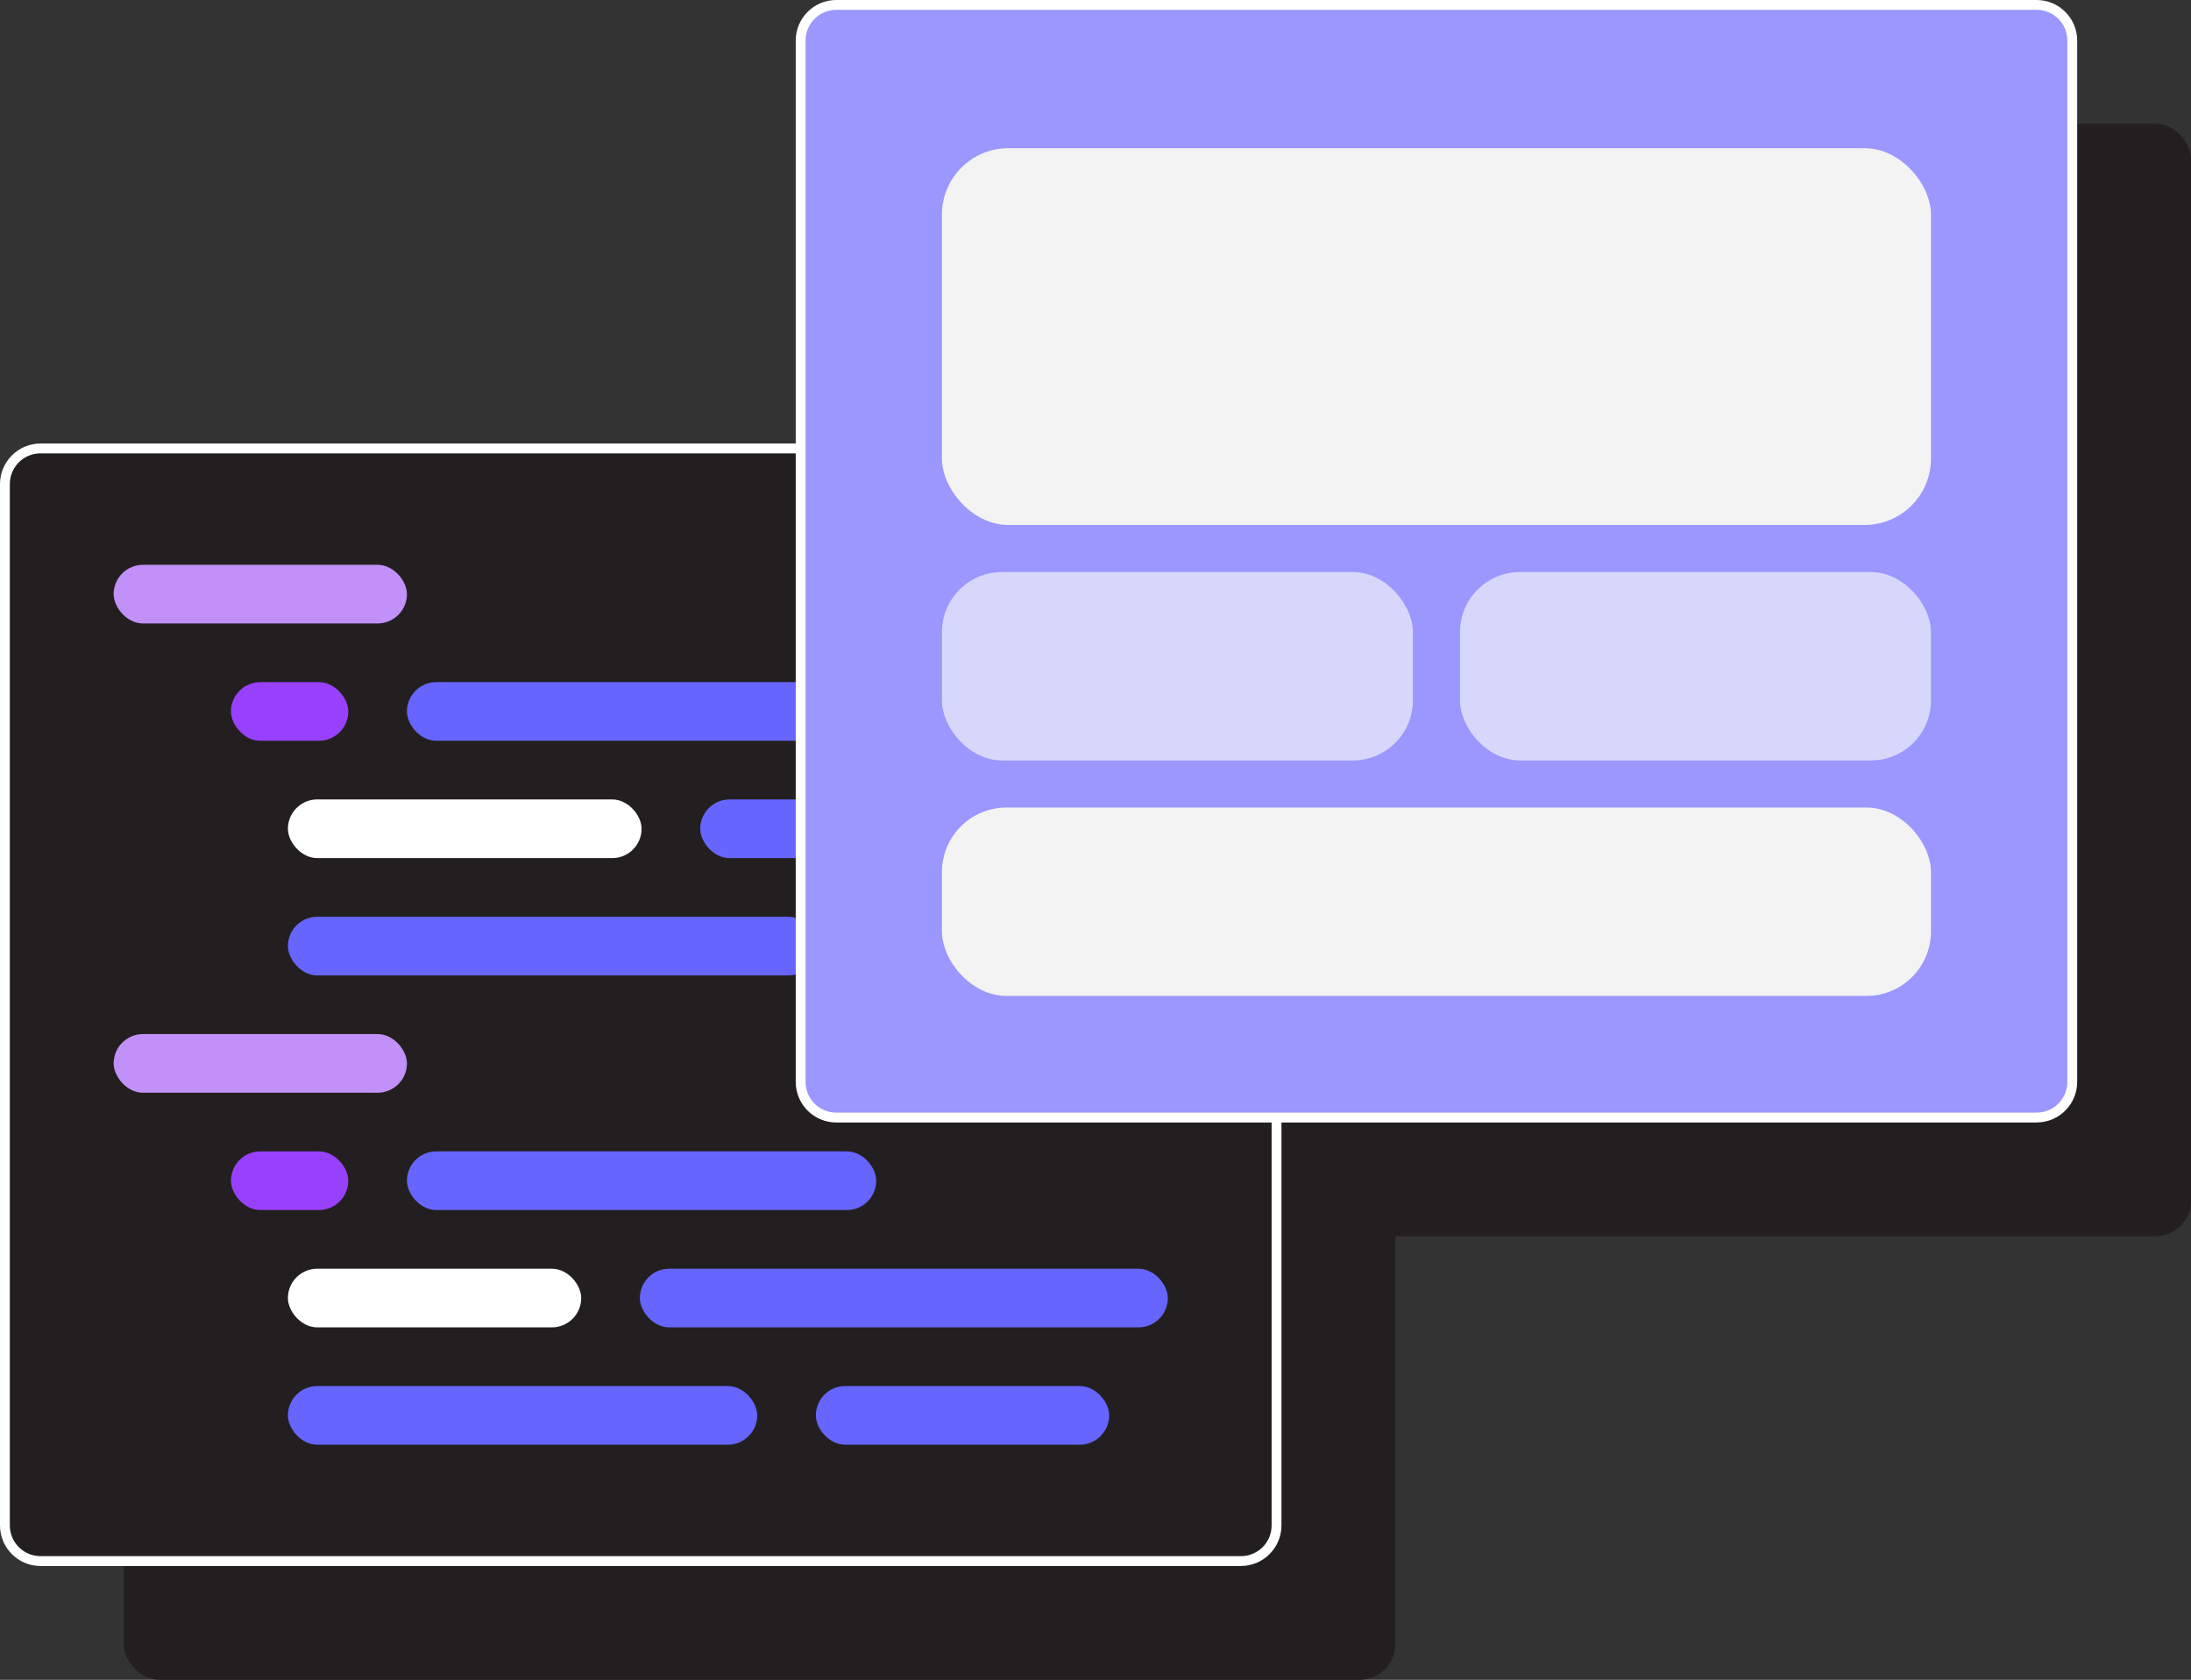 <?xml version="1.0" encoding="UTF-8"?>
<svg id="bg" xmlns="http://www.w3.org/2000/svg" viewBox="0 0 755.6 579.33">
  <rect x="0" y="0" width="755.6" height="579.33" fill="#333333" stroke="none"/>
  <defs>
    <style>
      .cls-1 {
        fill: #f3f3f3;
      }

      .cls-2 {
        fill: #fff;
      }

      .cls-3 {
        fill: #9841fd;
      }

      .cls-4 {
        fill: #66f;
      }

      .cls-5 {
        fill: #c190f8;
      }

      .cls-6 {
        fill: #d7d7fc;
      }

      .cls-7 {
        fill: #231f20;
      }

      .cls-8 {
        fill: #9b97ff;
      }
    </style>
  </defs>
  <g>
    <g>
      <rect class="cls-7" x="42.65" y="195.61" width="438.54" height="383.72" rx="12.29" ry="12.29"/>
      <g>
        <rect class="cls-7" x="80.14" y="235.74" width="101.15" height="20.23" rx="10.12" ry="10.12"/>
        <rect class="cls-7" x="80.14" y="397.58" width="101.15" height="20.23" rx="10.12" ry="10.12"/>
        <rect class="cls-7" x="120.6" y="276.2" width="40.46" height="20.23" rx="10.12" ry="10.12"/>
        <rect class="cls-7" x="181.29" y="276.2" width="161.84" height="20.23" rx="10.12" ry="10.12"/>
        <rect class="cls-7" x="181.29" y="438.04" width="161.84" height="20.23" rx="10.12" ry="10.12"/>
        <rect class="cls-7" x="140.24" y="357.12" width="182.66" height="20.23" rx="10.12" ry="10.12"/>
        <rect class="cls-7" x="140.24" y="316.66" width="121.97" height="20.23" rx="10.12" ry="10.12"/>
        <rect class="cls-7" x="282.44" y="316.66" width="141.61" height="20.23" rx="10.12" ry="10.12"/>
        <rect class="cls-7" x="120.6" y="438.04" width="40.46" height="20.23" rx="10.12" ry="10.12"/>
        <rect class="cls-7" x="140.24" y="518.97" width="161.84" height="20.23" rx="10.12" ry="10.12"/>
        <rect class="cls-7" x="140.24" y="478.51" width="101.15" height="20.23" rx="10.12" ry="10.12"/>
        <rect class="cls-7" x="322.31" y="518.97" width="101.15" height="20.23" rx="10.12" ry="10.12"/>
        <rect class="cls-7" x="261.62" y="478.51" width="182.07" height="20.23" rx="10.12" ry="10.12"/>
      </g>
    </g>
    <rect class="cls-7" x="317.06" y="42.65" width="438.54" height="383.72" rx="12.29" ry="12.29"/>
  </g>
  <g>
    <g>
      <rect class="cls-7" x="1.7" y="154.66" width="438.54" height="383.72" rx="12.29" ry="12.29"/>
      <path class="cls-2" d="m427.95,540.08H13.98c-7.71,0-13.98-6.27-13.98-13.98V166.94c0-7.71,6.27-13.98,13.98-13.98h413.97c7.71,0,13.98,6.27,13.98,13.98v359.15c0,7.71-6.27,13.98-13.98,13.98ZM13.98,156.35c-5.84,0-10.59,4.75-10.59,10.59v359.15c0,5.84,4.75,10.59,10.59,10.59h413.97c5.84,0,10.59-4.75,10.59-10.59V166.94c0-5.84-4.75-10.59-10.59-10.59H13.98Z"/>
    </g>
    <g>
      <rect class="cls-5" x="39.19" y="194.79" width="101.15" height="20.23" rx="10.12" ry="10.12"/>
      <rect class="cls-5" x="39.19" y="356.63" width="101.15" height="20.23" rx="10.12" ry="10.12"/>
      <rect class="cls-3" x="79.65" y="235.25" width="40.46" height="20.23" rx="10.12" ry="10.12"/>
      <rect class="cls-4" x="140.34" y="235.25" width="161.84" height="20.23" rx="10.12" ry="10.12"/>
      <rect class="cls-4" x="140.34" y="397.09" width="161.84" height="20.23" rx="10.12" ry="10.12"/>
      <rect class="cls-4" x="99.29" y="316.17" width="182.66" height="20.23" rx="10.12" ry="10.12"/>
      <rect class="cls-2" x="99.29" y="275.71" width="121.97" height="20.23" rx="10.12" ry="10.12"/>
      <rect class="cls-4" x="241.49" y="275.71" width="141.61" height="20.23" rx="10.12" ry="10.12"/>
      <rect class="cls-3" x="79.65" y="397.09" width="40.46" height="20.23" rx="10.12" ry="10.12"/>
      <rect class="cls-4" x="99.29" y="478.02" width="161.84" height="20.23" rx="10.12" ry="10.12"/>
      <rect class="cls-2" x="99.29" y="437.55" width="101.15" height="20.23" rx="10.12" ry="10.12"/>
      <rect class="cls-4" x="281.36" y="478.02" width="101.15" height="20.23" rx="10.12" ry="10.12"/>
      <rect class="cls-4" x="220.67" y="437.55" width="182.07" height="20.23" rx="10.12" ry="10.12"/>
    </g>
  </g>
  <g>
    <rect class="cls-8" x="276.11" y="1.7" width="438.54" height="383.72" rx="12.29" ry="12.29"/>
    <path class="cls-2" d="m702.37,387.12h-413.97c-7.71,0-13.98-6.27-13.98-13.98V13.98c0-7.71,6.27-13.98,13.98-13.98h413.97c7.71,0,13.98,6.27,13.98,13.98v359.15c0,7.71-6.27,13.98-13.98,13.98ZM288.4,3.39c-5.84,0-10.59,4.75-10.59,10.59v359.15c0,5.84,4.75,10.59,10.59,10.59h413.97c5.84,0,10.59-4.75,10.59-10.59V13.98c0-5.84-4.75-10.59-10.59-10.59h-413.97Z"/>
  </g>
  <rect class="cls-1" x="324.84" y="51.11" width="341.09" height="129.94" rx="22.91" ry="22.91"/>
  <rect class="cls-6" x="324.84" y="197.29" width="162.42" height="64.97" rx="20.71" ry="20.71"/>
  <rect class="cls-6" x="503.5" y="197.29" width="162.42" height="64.97" rx="20.71" ry="20.71"/>
  <rect class="cls-1" x="324.84" y="278.5" width="341.09" height="64.97" rx="22.26" ry="22.26"/>
</svg>